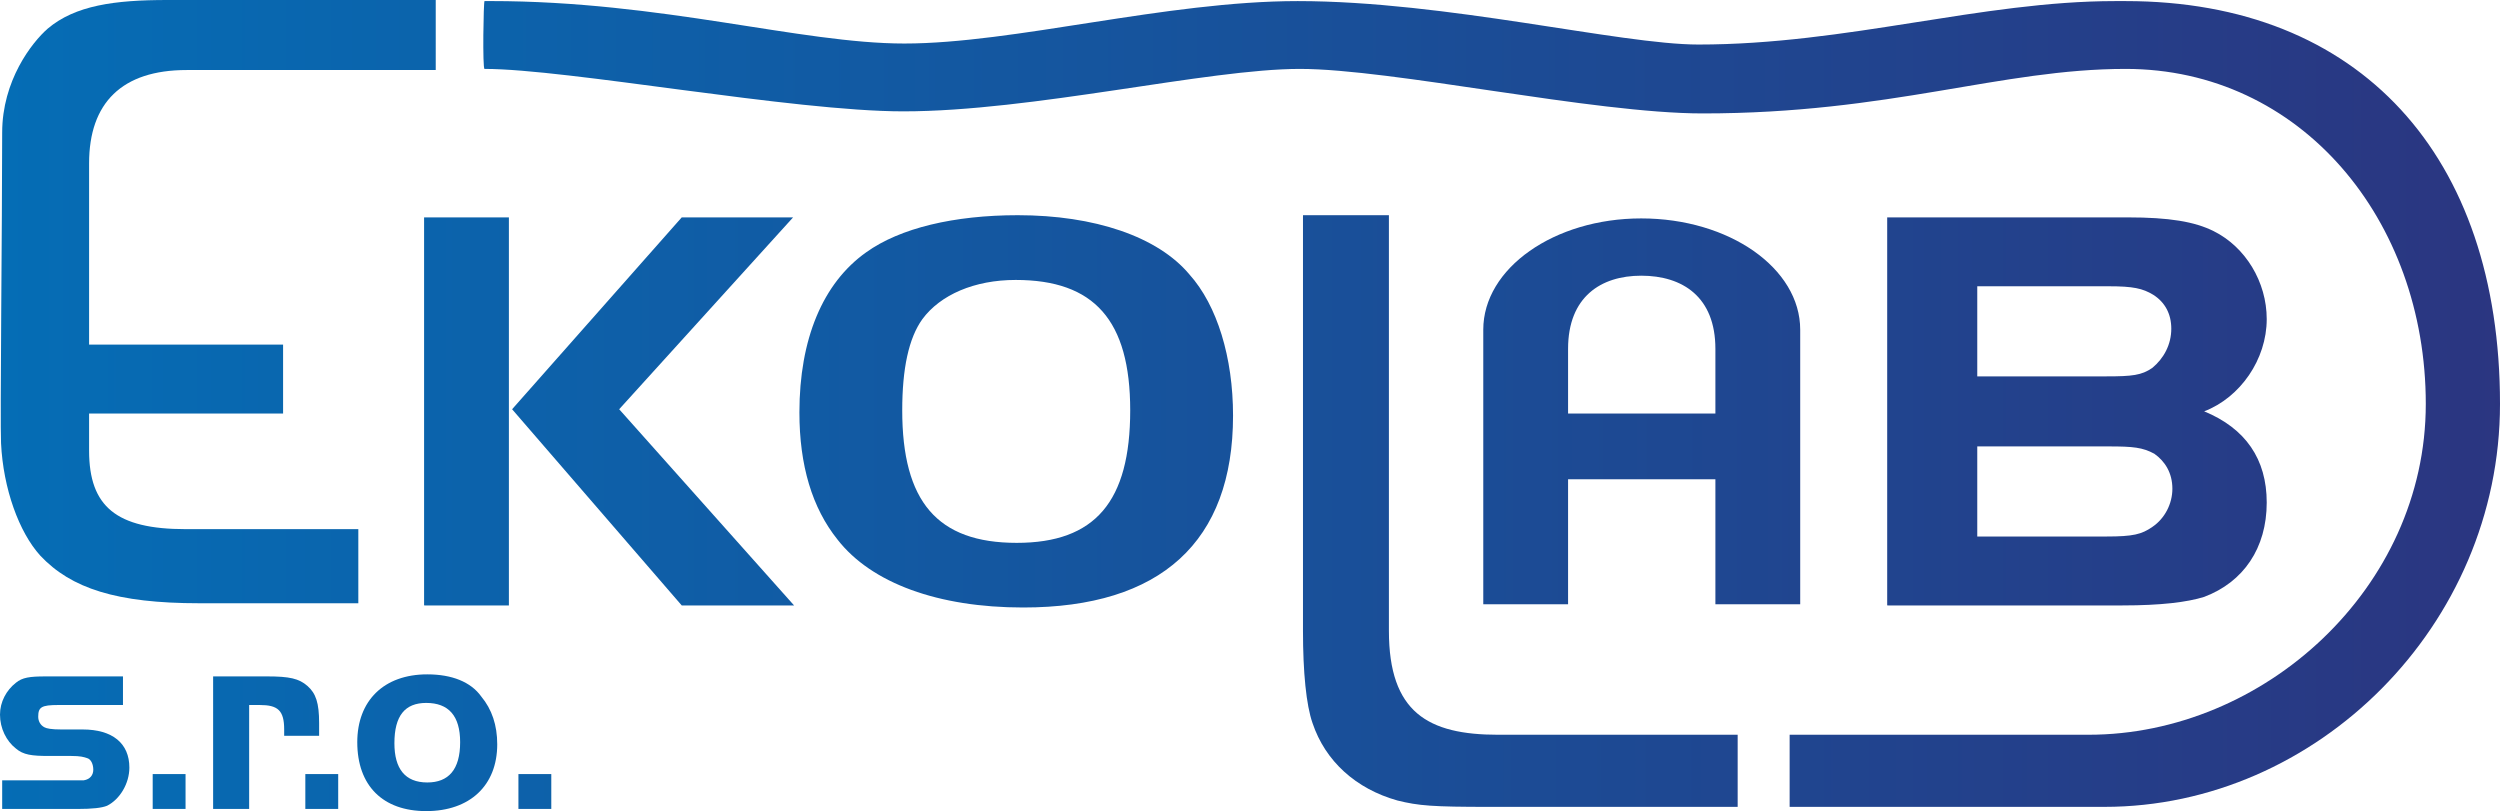 <svg xmlns="http://www.w3.org/2000/svg" xmlns:xlink="http://www.w3.org/1999/xlink" width="265" height="85.977"><defs><path id="a" d="M17.757 0C12.135 0 7.98.569 5.056 3.036 3.374 4.505.231 8.539.231 14.051c0 9.55-.231 30.566-.12 32.929.23 4.828 1.91 9.438 4.156 11.914 3.267 3.479 8.095 5.051 16.857 5.051h16.858v-7.856H19.668c-7.306 0-10.224-2.366-10.224-8.316v-3.938h20.563v-7.31H9.444V17.311c0-6.407 3.48-9.888 10.339-9.888h26.405V0H17.757z"/></defs><clipPath id="b"><use xlink:href="#a" overflow="visible"/></clipPath><linearGradient id="c" gradientUnits="userSpaceOnUse" x1="-9.264" y1="103.886" x2="-8.253" y2="103.886" gradientTransform="scale(271.105) rotate(.528 11248.971 1054.953)"><stop offset="0" stop-color="#046eb6"/><stop offset="1" stop-color="#2b3580"/></linearGradient><path clip-path="url(#b)" fill="url(#c)" d="M-.589 63.938l46.774.432.594-64.365L.004-.426z"/><defs><path id="d" d="M44.953 23.047v41.128l.112.001h8.878V23.047h-8.99zm27.31-.004L54.283 43.38l17.98 20.796h11.909L65.633 43.38l18.434-20.337H72.263z"/></defs><clipPath id="e"><use xlink:href="#d" overflow="visible"/></clipPath><linearGradient id="f" gradientUnits="userSpaceOnUse" x1="-9.263" y1="103.89" x2="-8.253" y2="103.89" gradientTransform="rotate(.528 3044809.6 285638.639) scale(270.772)"><stop offset="0" stop-color="#046eb6"/><stop offset="1" stop-color="#2b3580"/></linearGradient><path clip-path="url(#e)" fill="url(#f)" d="M44.574 64.173l39.594.366.383-41.492-39.594-.365z"/><defs><path id="g" d="M95.637 43.491c0-4.384.676-7.637 2.138-9.665 1.907-2.578 5.505-4.152 9.89-4.152 8.32 0 12.138 4.27 12.138 13.817 0 9.672-3.711 14.052-12.029 14.052-8.429 0-12.137-4.38-12.137-14.052m-3.822-16.745c-4.608 3.262-7.077 9.217-7.077 16.967 0 5.627 1.348 10.124 4.044 13.487 3.596 4.619 10.677 7.195 19.67 7.195 14.603 0 22.251-6.968 22.251-20.341 0-6.181-1.688-11.688-4.614-14.951-3.368-4.038-10.104-6.292-18.199-6.292-6.748.002-12.48 1.355-16.075 3.935"/></defs><clipPath id="h"><use xlink:href="#g" overflow="visible"/></clipPath><linearGradient id="i" gradientUnits="userSpaceOnUse" x1="-9.264" y1="103.886" x2="-8.253" y2="103.886" gradientTransform="scale(271.156) rotate(.528 11244.498 1054.73)"><stop offset="0" stop-color="#046eb6"/><stop offset="1" stop-color="#2b3580"/></linearGradient><path clip-path="url(#h)" fill="url(#i)" d="M84.354 64.392l46.345.427.387-42.003-46.344-.427z"/><defs><path id="j" d="M138.119 22.813l-.003.263v43.793c0 4.386.341 7.863 1.011 9.775 1.358 4.05 4.608 6.974 8.995 8.207 2.249.559 3.708.678 9.78.678h26.29v-7.645h-25.394c-7.421 0-11.574-2.362-11.574-11.016V22.813h-9.105z"/></defs><clipPath id="k"><use xlink:href="#j" overflow="visible"/></clipPath><linearGradient id="l" gradientUnits="userSpaceOnUse" x1="-9.266" y1="103.89" x2="-8.252" y2="103.89" gradientTransform="scale(271.468) rotate(.528 11241.176 1054.888)"><stop offset="0" stop-color="#046eb6"/><stop offset="1" stop-color="#2b3580"/></linearGradient><path clip-path="url(#k)" fill="url(#l)" d="M137.538 85.523l46.65.43.582-63.135-46.649-.43z"/><g><defs><path id="m" d="M209.59 47.32h13.936c2.587 0 3.599.107 4.834.778 1.122.791 1.912 2.024 1.912 3.709 0 1.577-.79 3.146-2.13 4.051-1.133.783-2.029 1.011-4.839 1.011H209.59V47.32zm0-16.975h13.936c2.587 0 3.599.224 4.72.903 1.236.786 1.911 2.02 1.911 3.593 0 1.682-.789 3.147-2.015 4.159-1.133.785-2.141.895-4.839.895H209.59v-9.55zm-9.548-7.302v41.132l.107.001h24.839c4.045 0 6.855-.341 8.655-.907 4.161-1.569 6.629-5.165 6.629-10 0-4.605-2.245-7.859-6.629-9.667 3.821-1.464 6.629-5.502 6.629-9.777 0-3.936-2.245-7.641-5.622-9.323-2.02-1.009-4.719-1.459-9.104-1.459h-25.504z"/></defs><clipPath id="n"><use xlink:href="#m" overflow="visible"/></clipPath><linearGradient id="o" gradientUnits="userSpaceOnUse" x1="-9.268" y1="103.888" x2="-8.255" y2="103.888" gradientTransform="rotate(.529 3039731.007 285235.932) scale(270.308)"><stop offset="0" stop-color="#046eb6"/><stop offset="1" stop-color="#2b3580"/></linearGradient><path clip-path="url(#n)" fill="url(#o)" d="M199.663 64.173l40.606.375.384-41.501-40.608-.375z"/></g><g><defs><path id="p" d="M4.831 71.699c-1.684 0-2.469.115-3.146.674C.675 73.162 0 74.402 0 75.746c0 1.467.675 2.808 1.684 3.596.788.677 1.69.789 3.483.789h2.367c1.008 0 1.345.114 1.682.222.448.118.672.678.672 1.238s-.332 1.013-1.009 1.122H.231v3.037H8.2c1.577 0 2.591-.11 3.151-.341 1.349-.674 2.362-2.353 2.362-4.042 0-2.585-1.801-4.043-4.949-4.043H6.518c-1.122 0-1.573-.111-1.797-.226-.453-.227-.67-.678-.67-1.122 0-1.015.329-1.245 2.13-1.245h6.854v-3.032H4.831z"/></defs><clipPath id="q"><use xlink:href="#p" overflow="visible"/></clipPath><linearGradient id="r" gradientUnits="userSpaceOnUse" x1="-9.265" y1="103.888" x2="-8.245" y2="103.888" gradientTransform="scale(271.787) rotate(.528 11230.448 1054.787)"><stop offset="0" stop-color="#046eb6"/><stop offset="1" stop-color="#2b3580"/></linearGradient><path clip-path="url(#q)" fill="url(#r)" d="M-.129 85.749l13.841.128.131-14.177-13.842-.127z"/></g><g><defs><path id="s" d="M16.186 82.048l-.001.16v3.542h3.483v-3.702z"/></defs><clipPath id="t"><use xlink:href="#s" overflow="visible"/></clipPath><linearGradient id="u" gradientUnits="userSpaceOnUse" x1="-9.267" y1="103.892" x2="-8.229" y2="103.892" gradientTransform="rotate(.529 3061650.069 287575.771) scale(272.651)"><stop offset="0" stop-color="#046eb6"/><stop offset="1" stop-color="#2b3580"/></linearGradient><path clip-path="url(#t)" fill="url(#u)" d="M16.15 85.75l3.518.033.034-3.735-3.517-.032z"/></g><g><defs><path id="v" d="M22.592 71.699l-.001.093V85.75h3.819V74.731h1.125c1.911 0 2.587.564 2.587 2.593v.674h3.704v-1.354c0-2.134-.339-3.145-1.237-3.934-.898-.787-1.908-1.011-4.266-1.011h-5.731z"/></defs><clipPath id="w"><use xlink:href="#v" overflow="visible"/></clipPath><linearGradient id="x" gradientUnits="userSpaceOnUse" x1="-9.265" y1="103.892" x2="-8.253" y2="103.892" gradientTransform="rotate(.528 3039331.748 285520.63) scale(270.622)"><stop offset="0" stop-color="#046eb6"/><stop offset="1" stop-color="#2b3580"/></linearGradient><path clip-path="url(#w)" fill="url(#x)" d="M22.461 85.749l11.365.105.13-14.154-11.364-.104z"/></g><g><defs><path id="y" d="M32.365 82.049h3.484v3.701h-3.484z"/></defs><clipPath id="z"><use xlink:href="#y" overflow="visible"/></clipPath><linearGradient id="A" gradientUnits="userSpaceOnUse" x1="-9.266" y1="103.893" x2="-8.227" y2="103.893" gradientTransform="rotate(.528 3092973.142 290431.895) scale(275.433)"><stop offset="0" stop-color="#046eb6"/><stop offset="1" stop-color="#2b3580"/></linearGradient><path clip-path="url(#z)" fill="url(#A)" d="M32.331 85.75l3.518.033.035-3.734-3.519-.032z"/></g><g><defs><path id="B" d="M41.807 78.782c0-2.921 1.125-4.272 3.373-4.272 2.358 0 3.595 1.352 3.595 4.162 0 2.919-1.237 4.269-3.484 4.269-2.359-.001-3.484-1.463-3.484-4.159m-3.936-.11c0 4.605 2.703 7.305 7.309 7.305 4.608 0 7.527-2.699 7.527-7.083 0-2.021-.565-3.705-1.689-5.058-1.117-1.569-3.142-2.354-5.727-2.354-4.607-.001-7.42 2.798-7.42 7.19"/></defs><clipPath id="C"><use xlink:href="#B" overflow="visible"/></clipPath><linearGradient id="D" gradientUnits="userSpaceOnUse" x1="-9.26" y1="103.892" x2="-8.251" y2="103.892" gradientTransform="rotate(.528 3039211.183 285349.84) scale(270.615)"><stop offset="0" stop-color="#046eb6"/><stop offset="1" stop-color="#2b3580"/></linearGradient><path clip-path="url(#C)" fill="url(#D)" d="M37.737 85.976l14.968.137.135-14.631-14.968-.136z"/></g><g><defs><path id="E" d="M54.953 82.049h3.484v3.701h-3.484z"/></defs><clipPath id="F"><use xlink:href="#E" overflow="visible"/></clipPath><linearGradient id="G" gradientUnits="userSpaceOnUse" x1="-9.26" y1="103.891" x2="-8.26" y2="103.891" gradientTransform="rotate(.528 3092975.102 290430.25) scale(275.434)"><stop offset="0" stop-color="#046eb6"/><stop offset="1" stop-color="#2b3580"/></linearGradient><path clip-path="url(#F)" fill="url(#G)" d="M54.919 85.75l3.519.033.034-3.734-3.518-.032z"/></g><g><defs><path id="H" d="M166.216 36.976c0-5.51 3.481-7.753 7.754-7.753 4.383 0 7.862 2.244 7.862 7.753v6.857h-15.616v-6.857zm-8.989-2.025v29.104h8.989V50.8h15.616v13.255h8.99V34.951c0-6.518-7.523-11.799-16.853-11.799-9.219 0-16.742 5.282-16.742 11.799"/></defs><clipPath id="I"><use xlink:href="#H" overflow="visible"/></clipPath><linearGradient id="J" gradientUnits="userSpaceOnUse" x1="-9.264" y1="103.885" x2="-8.252" y2="103.885" gradientTransform="rotate(.528 3042174.765 285431.616) scale(270.548)"><stop offset="0" stop-color="#046eb6"/><stop offset="1" stop-color="#2b3580"/></linearGradient><path clip-path="url(#I)" fill="url(#J)" d="M156.851 64.051l33.969.313.381-41.208-33.97-.313z"/></g><g><defs><path id="K" d="M51.36.116c-.111 0-.224 7.188 0 7.188 8.765 0 32.707 4.5 44.388 4.5 13.711 0 32.255-4.5 42.035-4.5 9.774 0 31.122 4.72 42.703 4.72 19.891 0 31.581-4.72 44.836-4.72 18.549 0 31.812 15.961 31.812 35.517 0 19.551-17.195 35.062-35.744 35.062h-31.688v7.645h33.376C245.55 85.528 265 66.313 265 42.822c0-26.3-14.835-42.706-39.678-42.706h-1.117c-14.159 0-28.437 4.605-44.17 4.605-8.316 0-26.747-4.605-42.478-4.605-13.939 0-30.118 4.498-41.696 4.498-10.984 0-25.7-4.498-43.816-4.5-.227-.001-.454.002-.685.002"/></defs><clipPath id="L"><use xlink:href="#K" overflow="visible"/></clipPath><linearGradient id="M" gradientUnits="userSpaceOnUse" x1="-9.263" y1="103.89" x2="-8.251" y2="103.89" gradientTransform="rotate(.528 3047299.075 285820.466) scale(270.977)"><stop offset="0" stop-color="#046eb6"/><stop offset="1" stop-color="#2b3580"/></linearGradient><path clip-path="url(#L)" fill="url(#M)" d="M50.349 85.521L264.982 87.5l.806-87.379-214.633-1.98z"/></g></svg>